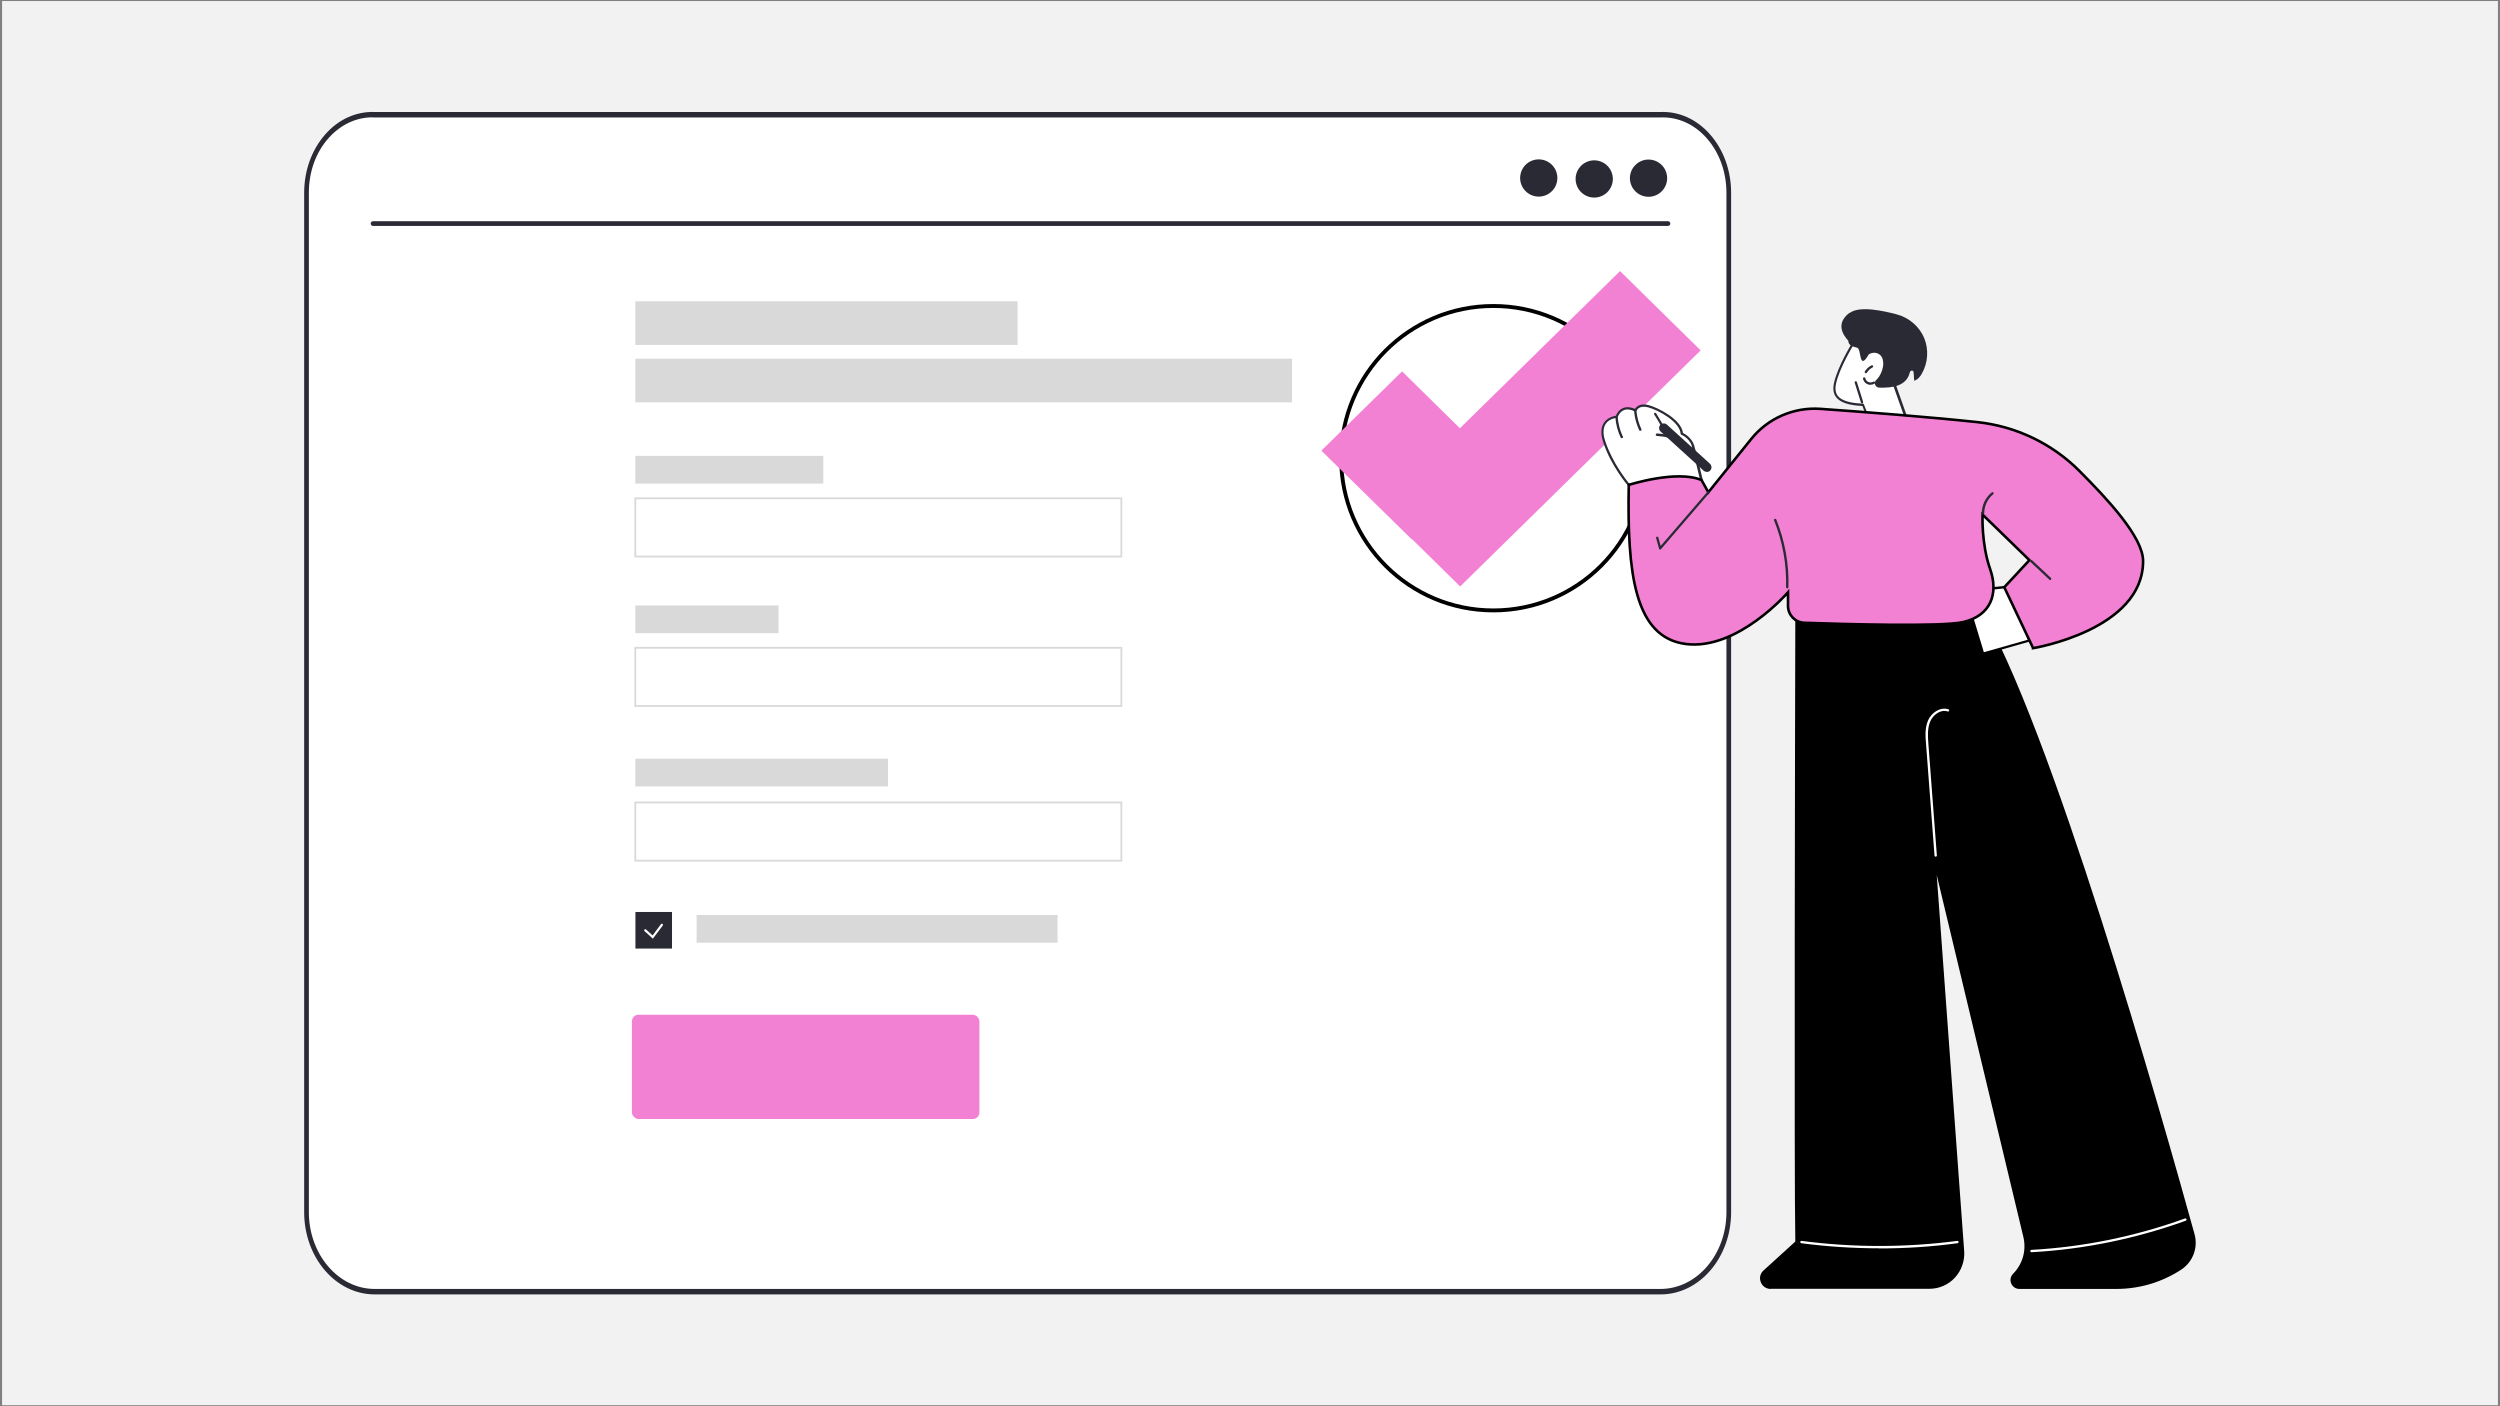 <?xml version="1.0" encoding="UTF-8"?>
<svg xmlns="http://www.w3.org/2000/svg" version="1.1" viewBox="0 0 1920 1080">
  <rect x="0" y="0" width="1920" height="1080" fill="#808080" stroke="none"/>
  <defs>
    <style>
      .cls-1, .cls-2 {
        fill: #f381d3;
      }

      .cls-3 {
        fill: #d9d9d9;
      }

      .cls-4 {
        stroke-miterlimit: 10;
        stroke-width: 3px;
      }

      .cls-4, .cls-2 {
        stroke: #000;
      }

      .cls-4, .cls-5 {
        fill: #fff;
      }

      .cls-2 {
        stroke-miterlimit: 10;
        stroke-width: 2px;
      }

      .cls-6 {
        fill: #f2f2f2;
      }

      .cls-7 {
        fill: #2a2a35;
      }
    </style>
  </defs>
  <!-- Generator: Adobe Illustrator 28.7.2, SVG Export Plug-In . SVG Version: 1.2.0 Build 154)  -->
  <g>
    <g id="uuid-532a34fb-d258-482d-b760-dc292f5d14b2">
      <rect class="cls-6" x="1.6" y=".8" width="1916.8" height="1078.4"/>
      <g>
        <g>
          <g id="uuid-295011b1-fed3-46e0-895a-76d73282d19d">
            <g>
              <g>
                <path class="cls-5" d="M287.7,992h987.6c28.9,0,52.3-27.3,52.3-61V148.1c0-33.7-23.4-61.1-52.3-60H287.7c-28.9-1-52.3,26.3-52.3,60v782.9c0,33.7,23.4,61,52.3,61Z"/>
                <path class="cls-7" d="M1275.3,994.1H287.7c-29.8,0-54.1-28.3-54.1-63.1V148.1c0-17.1,5.8-33.1,16.2-44.9,10.2-11.6,23.7-17.7,38-17.2h987.6c14.2-.5,27.7,5.6,37.9,17.2,10.4,11.8,16.2,27.8,16.2,44.9v782.9c0,34.8-24.3,63.1-54.1,63.1h0ZM286.2,90.1c-12.8,0-24.7,5.7-33.9,16-9.8,11-15.1,25.9-15.1,41.9v782.9c0,32.5,22.7,59,50.5,59h987.6c27.9,0,50.6-26.5,50.6-59V148.1c0-16-5.4-30.9-15.1-41.9-9.5-10.8-22.1-16.5-35.4-16H287.7c-.5,0-1,0-1.5,0h0Z"/>
              </g>
              <g>
                <g>
                  <circle class="cls-7" cx="1266.1" cy="136.9" r="14.3" transform="translate(274 935.3) rotate(-45)"/>
                  <circle class="cls-7" cx="1224.2" cy="136.8" r="14.3" transform="translate(41.6 481.6) rotate(-22.6)"/>
                  <circle class="cls-7" cx="1182.3" cy="136.9" r="14.3" transform="translate(778.5 1256.5) rotate(-76.8)"/>
                </g>
                <path class="cls-7" d="M1281.1,173.5H286.5c-1,0-1.8-.8-1.8-1.8s.8-1.8,1.8-1.8h994.5c1,0,1.8.8,1.8,1.8s-.8,1.8-1.8,1.8h0Z"/>
              </g>
            </g>
          </g>
          <g>
            <g>
              <path class="cls-3" d="M497.7,361.1h-6.1v6.5h-1.9v-14.6h9.1v1.6h-7.1v5h6.1v1.6h0Z"/>
              <path class="cls-3" d="M507.2,366.5c-.7.9-1.8,1.3-3.2,1.3s-2-.3-2.6-1-.9-1.7-.9-3v-7.1h1.9v7c0,1.6.7,2.5,2,2.5s2.4-.5,2.8-1.6v-7.9h1.9v10.9h-1.8v-1.1s0,0,0,0Z"/>
              <path class="cls-3" d="M513.9,367.5h-1.9v-15.5h1.9v15.5Z"/>
              <path class="cls-3" d="M518.9,367.5h-1.9v-15.5h1.9v15.5Z"/>
              <path class="cls-3" d="M528.7,356.6v1.4c.9-1,2-1.6,3.3-1.6,2.3,0,3.5,1.3,3.5,3.9v7.2h-1.9v-7.2c0-.8-.2-1.4-.5-1.7-.3-.4-.9-.6-1.6-.6s-1.1.2-1.6.5c-.5.3-.8.7-1.1,1.3v7.8h-1.9v-10.9h1.8,0Z"/>
              <path class="cls-3" d="M545,367.5c-.1-.2-.2-.6-.3-1.1-.9.9-1.9,1.4-3.1,1.4s-2-.3-2.6-.9c-.7-.6-1-1.4-1-2.3s.4-2,1.3-2.6,2.1-.9,3.6-.9h1.8v-.9c0-.6-.2-1.2-.6-1.5-.4-.4-1-.6-1.7-.6s-1.2.2-1.7.5c-.5.3-.7.7-.7,1.2h-1.9c0-.5.2-1.1.6-1.6.4-.5.9-.9,1.6-1.2.7-.3,1.4-.4,2.2-.4,1.2,0,2.2.3,3,.9s1.1,1.5,1.1,2.6v5c0,1,.1,1.8.4,2.4v.2h-2ZM541.9,366.1c.6,0,1.1-.1,1.7-.5.5-.3.9-.7,1.1-1.2v-2.2h-1.5c-2.3,0-3.4.7-3.4,2s.2,1,.6,1.4.9.5,1.5.5h0Z"/>
              <path class="cls-3" d="M551.3,356.6v1.2c.8-.9,1.9-1.4,3.3-1.4s2.6.6,3.1,1.8c.4-.5.8-1,1.4-1.3.6-.3,1.3-.5,2.1-.5,2.4,0,3.6,1.3,3.6,3.8v7.3h-1.9v-7.2c0-.8-.2-1.4-.5-1.8-.3-.4-1-.6-1.8-.6s-1.3.2-1.7.6c-.5.4-.7,1-.8,1.7v7.2h-1.9v-7.1c0-1.6-.8-2.4-2.3-2.4s-2.1.5-2.5,1.6v8h-1.9v-10.9h1.8,0Z"/>
              <path class="cls-3" d="M572.1,367.7c-1.5,0-2.7-.5-3.6-1.5-.9-1-1.4-2.3-1.4-3.9v-.3c0-1.1.2-2,.6-2.9s1-1.5,1.7-2c.7-.5,1.5-.7,2.4-.7,1.4,0,2.5.5,3.3,1.4s1.2,2.3,1.2,4v.8h-7.4c0,1.1.3,1.9.9,2.6s1.4,1,2.3,1,1.2-.1,1.7-.4c.5-.3.9-.6,1.2-1.1l1.1.9c-.9,1.4-2.3,2.1-4.1,2.1h0ZM571.8,358c-.8,0-1.4.3-1.9.8-.5.5-.8,1.3-.9,2.3h5.5c0-1.1-.3-1.8-.8-2.3-.5-.5-1.1-.8-1.8-.8h0Z"/>
            </g>
            <path class="cls-3" d="M861.9,428.1h-374.7v-46.1h374.7v46.1ZM488.6,426.7h371.9v-43.3h-371.9v43.3h0Z"/>
          </g>
          <g>
            <g>
              <path class="cls-3" d="M491.5,480.8h6.9v1.6h-8.9v-14.6h1.9v13.1Z"/>
              <path class="cls-3" d="M499.9,476.8c0-1.1.2-2,.6-2.9s1-1.5,1.8-2,1.6-.7,2.6-.7c1.5,0,2.7.5,3.6,1.5s1.4,2.4,1.4,4.1h0c0,1.2-.2,2.1-.6,3-.4.8-1,1.5-1.7,2s-1.6.7-2.6.7c-1.5,0-2.7-.5-3.6-1.5-.9-1-1.4-2.4-1.4-4.1h0q0-.1,0-.1ZM501.8,477c0,1.2.3,2.2.8,2.9s1.3,1.1,2.2,1.1,1.7-.4,2.2-1.1c.6-.7.8-1.8.8-3.1s-.3-2.2-.9-2.9-1.3-1.1-2.3-1.1-1.7.4-2.2,1.1-.9,1.8-.9,3.1h0Z"/>
              <path class="cls-3" d="M516.5,481c.7,0,1.2-.2,1.7-.6s.8-.9.8-1.5h1.8c0,.6-.2,1.2-.6,1.8-.4.6-.9,1-1.6,1.4-.7.3-1.4.5-2.1.5-1.5,0-2.7-.5-3.5-1.5-.9-1-1.3-2.3-1.3-4.1v-.3c0-1.1.2-2,.6-2.8.4-.8,1-1.5,1.7-1.9.7-.5,1.6-.7,2.6-.7s2.2.4,3,1.1,1.2,1.7,1.3,2.9h-1.8c0-.7-.3-1.3-.8-1.7-.5-.5-1.1-.7-1.8-.7s-1.7.3-2.2,1-.8,1.7-.8,3v.4c0,1.2.3,2.2.8,2.9.5.7,1.2,1,2.2,1h0Z"/>
              <path class="cls-3" d="M529.7,482.4c-.1-.2-.2-.6-.3-1.1-.9.9-1.9,1.4-3.1,1.4s-2-.3-2.6-.9c-.7-.6-1-1.4-1-2.3s.4-2,1.3-2.6,2.1-.9,3.6-.9h1.8v-.9c0-.6-.2-1.2-.6-1.5-.4-.4-1-.6-1.7-.6s-1.2.2-1.7.5c-.5.3-.7.7-.7,1.2h-1.9c0-.5.2-1.1.6-1.6.4-.5.9-.9,1.6-1.2.7-.3,1.4-.4,2.2-.4,1.2,0,2.2.3,3,.9s1.1,1.5,1.1,2.6v5c0,1,.1,1.8.4,2.4v.2h-2ZM526.6,480.9c.6,0,1.1-.1,1.7-.5.5-.3.9-.7,1.1-1.2v-2.2h-1.5c-2.3,0-3.4.7-3.4,2s.2,1,.6,1.4c.4.3.9.5,1.5.5h0Z"/>
              <path class="cls-3" d="M536.7,468.8v2.6h2v1.4h-2v6.8c0,.4,0,.8.3,1s.5.3.9.3.5,0,.9-.1v1.5c-.5.1-1,.2-1.4.2-.8,0-1.5-.2-1.9-.8s-.6-1.2-.6-2.1v-6.8h-2v-1.4h2v-2.6h1.9Z"/>
              <path class="cls-3" d="M540.9,468.6c0-.3,0-.6.3-.8.2-.2.5-.3.8-.3s.6.1.8.3.3.5.3.8,0,.5-.3.8-.5.3-.8.3-.6-.1-.8-.3c-.2-.2-.3-.5-.3-.8ZM542.9,482.4h-1.9v-10.9h1.9v10.9Z"/>
              <path class="cls-3" d="M545.4,476.8c0-1.1.2-2,.6-2.9s1-1.5,1.8-2,1.6-.7,2.6-.7c1.5,0,2.7.5,3.6,1.5.9,1,1.4,2.4,1.4,4.1h0c0,1.2-.2,2.1-.6,3s-1,1.5-1.7,2-1.6.7-2.6.7c-1.5,0-2.7-.5-3.6-1.5-.9-1-1.4-2.4-1.4-4.1h0ZM547.2,477c0,1.2.3,2.2.8,2.9s1.3,1.1,2.2,1.1,1.7-.4,2.2-1.1.8-1.8.8-3.1-.3-2.2-.8-2.9c-.6-.7-1.3-1.1-2.3-1.1s-1.7.4-2.2,1.1-.8,1.8-.8,3.1h0Z"/>
              <path class="cls-3" d="M559.4,471.5v1.4c.9-1,2-1.6,3.3-1.6,2.3,0,3.5,1.3,3.5,3.9v7.2h-1.9v-7.2c0-.8-.2-1.4-.5-1.7s-.9-.6-1.6-.6-1.1.2-1.6.5c-.5.3-.8.7-1.1,1.3v7.8h-1.9v-10.9h1.8,0Z"/>
            </g>
            <path class="cls-3" d="M861.9,542.9h-374.7v-46.1h374.7v46.1ZM488.6,541.5h371.9v-43.3h-371.9v43.3h0Z"/>
          </g>
          <g>
            <g>
              <path class="cls-3" d="M491.5,595.4v5.7h-1.9v-14.7h5.4c1.6,0,2.9.4,3.8,1.2s1.4,1.9,1.4,3.2-.4,2.5-1.3,3.3c-.9.8-2.2,1.2-3.8,1.2h-3.5,0ZM491.5,593.8h3.5c1,0,1.8-.2,2.4-.7s.8-1.2.8-2.1-.3-1.6-.8-2.1c-.5-.5-1.3-.8-2.3-.8h-3.6v5.8h0Z"/>
              <path class="cls-3" d="M504.2,591.6c.8-1,1.9-1.5,3.2-1.5,2.3,0,3.5,1.3,3.5,3.9v7.2h-1.9v-7.2c0-.8-.2-1.4-.5-1.7-.4-.4-.9-.6-1.6-.6s-1.1.2-1.6.5-.8.7-1.1,1.3v7.8h-1.9v-15.5h1.9v5.9Z"/>
              <path class="cls-3" d="M513.2,595.6c0-1.1.2-2,.6-2.9s1-1.5,1.8-2c.8-.5,1.6-.7,2.6-.7,1.5,0,2.7.5,3.6,1.5.9,1,1.4,2.4,1.4,4.1h0c0,1.2-.2,2.1-.6,3-.4.8-1,1.5-1.7,2s-1.6.7-2.6.7c-1.5,0-2.7-.5-3.6-1.5-.9-1-1.4-2.4-1.4-4.1h0ZM515,595.8c0,1.2.3,2.2.8,2.9s1.3,1.1,2.2,1.1,1.7-.4,2.2-1.1c.6-.7.8-1.8.8-3.1s-.3-2.2-.8-2.9c-.6-.7-1.3-1.1-2.3-1.1s-1.7.4-2.2,1.1-.8,1.8-.8,3.1h0Z"/>
              <path class="cls-3" d="M527.2,590.3v1.4c.9-1,2-1.6,3.3-1.6,2.3,0,3.5,1.3,3.5,3.9v7.2h-1.9v-7.2c0-.8-.2-1.4-.5-1.7-.3-.4-.9-.6-1.6-.6s-1.1.2-1.6.5c-.5.3-.8.7-1.1,1.3v7.8h-1.9v-10.9h1.8,0Z"/>
              <path class="cls-3" d="M541.3,601.3c-1.5,0-2.7-.5-3.6-1.5-.9-1-1.4-2.3-1.4-3.9v-.3c0-1.1.2-2,.6-2.9.4-.8,1-1.5,1.7-2s1.5-.7,2.4-.7c1.4,0,2.5.5,3.3,1.4.8.9,1.2,2.3,1.2,4v.8h-7.4c0,1.1.3,1.9.9,2.6s1.4,1,2.3,1,1.2-.1,1.7-.4c.5-.3.9-.6,1.2-1.1l1.1.9c-.9,1.4-2.3,2.1-4.1,2.1h0ZM541.1,591.6c-.8,0-1.4.3-1.9.8s-.8,1.3-.9,2.3h5.5c0-1.1-.3-1.8-.8-2.3-.5-.5-1.1-.8-1.8-.8h0Z"/>
              <path class="cls-3" d="M554.5,590.3v1.4c.9-1,2-1.6,3.3-1.6,2.3,0,3.5,1.3,3.5,3.9v7.2h-1.9v-7.2c0-.8-.2-1.4-.5-1.7-.3-.4-.9-.6-1.6-.6s-1.1.2-1.6.5c-.5.3-.8.7-1.1,1.3v7.8h-1.9v-10.9h1.8,0Z"/>
              <path class="cls-3" d="M570.9,600.1c-.7.8-1.8,1.3-3.2,1.3s-2-.3-2.7-1c-.6-.7-.9-1.7-.9-3v-7.1h1.9v7c0,1.7.7,2.5,2,2.5s2.4-.5,2.8-1.6v-7.9h1.9v10.9h-1.8v-1.1s0,0,0,0Z"/>
              <path class="cls-3" d="M577.3,590.3v1.2c.8-.9,1.9-1.4,3.3-1.4s2.6.6,3.1,1.8c.4-.5.8-1,1.4-1.3.6-.3,1.3-.5,2.1-.5,2.4,0,3.6,1.3,3.6,3.8v7.3h-1.9v-7.2c0-.8-.2-1.4-.5-1.8-.3-.4-1-.6-1.8-.6s-1.3.2-1.7.6c-.5.4-.7,1-.8,1.7v7.2h-1.9v-7.1c0-1.6-.8-2.4-2.3-2.4s-2.1.5-2.5,1.6v8h-1.9v-10.9h1.8,0Z"/>
              <path class="cls-3" d="M602.8,595.8c0,1.7-.4,3-1.2,4s-1.8,1.5-3.1,1.5-2.4-.5-3.2-1.5v1.3h-1.8v-15.5h1.9v5.8c.8-.9,1.8-1.4,3.1-1.4s2.4.5,3.1,1.5c.8,1,1.1,2.4,1.1,4.1v.2h0ZM600.9,595.6c0-1.3-.2-2.2-.7-2.9-.5-.7-1.2-1-2.1-1s-2.1.6-2.7,1.7v4.7c.6,1.1,1.5,1.7,2.7,1.7s1.6-.3,2.1-1c.5-.7.7-1.7.7-3.1h0Z"/>
              <path class="cls-3" d="M609.6,601.3c-1.5,0-2.7-.5-3.6-1.5-.9-1-1.4-2.3-1.4-3.9v-.3c0-1.1.2-2,.6-2.9.4-.8,1-1.5,1.7-2s1.5-.7,2.4-.7c1.4,0,2.5.5,3.3,1.4.8.9,1.2,2.3,1.2,4v.8h-7.4c0,1.1.3,1.9.9,2.6s1.4,1,2.3,1,1.2-.1,1.7-.4c.5-.3.9-.6,1.2-1.1l1.1.9c-.9,1.4-2.3,2.1-4.1,2.1h0ZM609.4,591.6c-.8,0-1.4.3-1.9.8s-.8,1.3-.9,2.3h5.5c0-1.1-.3-1.8-.8-2.3-.5-.5-1.1-.8-1.8-.8h0Z"/>
              <path class="cls-3" d="M621.3,591.9c-.3,0-.6,0-.9,0-1.2,0-2,.5-2.5,1.6v7.7h-1.9v-10.9h1.8v1.3c.6-1,1.5-1.5,2.6-1.5s.6,0,.8.1v1.7h0Z"/>
            </g>
            <path class="cls-3" d="M861.9,661.7h-374.7v-46.1h374.7v46.1ZM488.6,660.3h371.9v-43.3h-371.9v43.3h0Z"/>
          </g>
          <rect class="cls-1" x="485.3" y="779.3" width="266.9" height="80.1" rx="5.1" ry="5.1"/>
          <g>
            <rect class="cls-7" x="488" y="700.4" width="28.1" height="28.1"/>
            <path class="cls-5" d="M501.4,720.9l-6.4-5.8c-.4-.3-.4-.9,0-1.2.3-.4.9-.4,1.2,0l5,4.5,6.4-8.6c.3-.4.9-.5,1.2-.2.4.3.5.8.2,1.2l-7.6,10.1Z"/>
          </g>
          <rect class="cls-3" x="487.9" y="350.1" width="144.4" height="21.3"/>
          <rect class="cls-3" x="487.9" y="465" width="110" height="21.3"/>
          <rect class="cls-3" x="487.9" y="582.7" width="194.1" height="21.3"/>
          <rect class="cls-3" x="535" y="702.7" width="277.2" height="21.3"/>
          <rect class="cls-3" x="487.9" y="231.4" width="293.6" height="33.5"/>
          <rect class="cls-3" x="487.9" y="275.5" width="504.4" height="33.5"/>
        </g>
        <g>
          <circle class="cls-4" cx="1146.9" cy="351.9" r="116.9"/>
          <polygon class="cls-1" points="1306.1 269.1 1244.2 208.2 1121.2 328.9 1076.8 285.2 1014.8 346.1 1084.3 414.3 1084.5 414.1 1121.4 450.4 1306.1 269.1"/>
        </g>
        <g>
          <g>
            <g>
              <path class="cls-5" d="M1463.7,320.2l-11.6-32.8s5.2-15-3.9-22.3-24.1-2.6-24.1-2.6c0,0-11.9,19-14.7,32-2,9.5,2.4,15.7,21.5,16.5l3.7,9.2h29.2Z"/>
              <path class="cls-7" d="M1433.7,320.5l-3.4-8.7c-10.4-.5-17-2.7-20.1-6.7-2.1-2.7-2.7-6.3-1.7-10.9,2.8-13,14.3-31.5,14.8-32.3.1-.2.3-.3.5-.4.6-.2,15.5-4.8,25,2.8,8.9,7.1,5.1,20.7,4.3,23l11.5,32.5c0,.3,0,.6-.1.8s-.4.4-.7.4h-29.2c-.4,0-.7-.2-.8-.6h0ZM1451.2,287.7c0-.2,0-.4,0-.6,0-.1,4.9-14.4-3.7-21.3-8-6.4-20.8-3.2-23-2.6-1.5,2.4-11.9,19.6-14.4,31.4-.9,4-.4,7.1,1.3,9.4,2.8,3.6,9.1,5.6,19.3,6,.4,0,.7.2.8.6l3.4,8.6h27.3l-11.2-31.6h0Z"/>
            </g>
            <path class="cls-7" d="M1430,309.8c0,0,.2,0,.3,0,.5-.1.7-.7.6-1.1l-4.8-15.3c-.2-.5-.7-.7-1.1-.6s-.7.7-.6,1.1l4.8,15.3c.1.4.5.6.9.6h0Z"/>
            <path class="cls-7" d="M1420.5,240.4c7.7-5.9,26.5-1.5,36.1,1,9.6,2.5,17.6,9.5,21.2,18.3,3.6,8.7,2.9,19-1.8,27.2-1.3,2.4-3.2,4.7-5.9,5.5-.1-2-.3-3.9-.4-5.9,0-.8-.3-1.8-1.2-1.9-.8,0-1.5.5-1.7,1.2-2.5,10.9-13.7,12.2-23.5,11.9-2.3,0-3.9-2.3-3.2-4.4,0-.3.2-.5.2-.8,1.1-1,2.1-2.1,2.9-3.4,1.7-2.6,2.8-5.7,3.1-8.8.2-2.7-.3-5.7-2.3-7.6-1.8-1.7-4.4-2.2-6.7-1.5-.8.2-1.5.6-2.1,1-7.7,13.4-5.5-4.1-8.8-5.1-3-.9-6.8-1.5-6.9-5.3,0-.6-12.5-11.4.9-21.6h0Z"/>
            <path class="cls-7" d="M1436.5,295.5c1.1,0,2.2-.3,3.2-.9.4-.3.6-.8.3-1.2-.3-.4-.8-.6-1.2-.3-1.1.7-2.6.8-3.8.3-1.2-.5-2.2-1.6-2.4-2.9-.1-.5-.6-.8-1.1-.7-.5.1-.8.6-.7,1.1.4,1.9,1.7,3.5,3.5,4.2.7.3,1.5.5,2.3.5h0Z"/>
            <path class="cls-7" d="M1433,286.7c.3,0,.6-.2.8-.5,1-1.7,2.5-3.1,4.3-4,.4-.2.6-.8.4-1.2-.2-.5-.8-.6-1.2-.4-2.1,1-3.9,2.7-5.1,4.7-.2.4-.1,1,.3,1.2.1,0,.3.1.5.1h0Z"/>
          </g>
          <g>
            <path d="M1551,988.8h74.5c17.4,0,34.5-5,49.2-14.5h0c8.7-5.7,12.8-16.3,10-26.4-21.2-76.7-110.2-392.6-165.9-482.9,0,0-72.6,4-121.8-5.3-8.9-1.7-17.2,5.2-17.2,14.3-.2,84.8-1,435,0,479.7l-24.7,22.4c-4.9,4.5-1.8,12.7,4.9,12.7h121.9c15.1,0,26.9-12.8,25.8-27.8l-21.9-300.2,69.1,288.6c2.6,10.5-.5,21.6-8.1,29.4h0c-3.7,3.7-1,10,4.2,10h0Z"/>
            <path d="M1359.9,989.8h121.9c7.4,0,14.6-3.1,19.6-8.6s7.6-12.8,7.1-20.2l-21.1-289,66.5,277.8c2.5,10.3-.4,21-7.9,28.5-1.9,2-2.5,4.8-1.4,7.4s3.5,4.2,6.3,4.2h74.5c17.7,0,34.8-5.1,49.6-14.7,9.1-5.9,13.3-16.9,10.4-27.4-25.1-90.8-111.1-394-166-483.1-.3-.4-.8-.6-1.2-.3s-.6.8-.3,1.2c56.2,91.1,148,418,165.8,482.6,2.7,9.7-1.2,19.9-9.6,25.4-14.5,9.4-31.3,14.4-48.7,14.4h-74.5c-2,0-3.8-1.2-4.6-3.1-.8-1.9-.4-4,1-5.4,7.9-8,11-19.3,8.3-30.2l-69.1-288.6c-.1-.5-.6-.8-1-.7s-.8.5-.8,1l21.9,300.2c.5,7-1.8,13.7-6.6,18.9-4.8,5.2-11.3,8-18.3,8h-121.9c-3.2,0-5.2-2.1-5.9-4.1-.8-2-.7-4.8,1.7-7l24.7-22.4c.2-.2.3-.4.3-.7-1.1-45.2-.2-407.5,0-479.7,0-.5-.4-.9-.9-.9h0c-.5,0-.9.4-.9.9-.2,71.9-1,432.3,0,479.3l-24.4,22.2c-2.6,2.3-3.4,5.8-2.1,9,1.2,3.2,4.2,5.2,7.6,5.2h0Z"/>
            <path class="cls-5" d="M1486.7,657.9h0c.5,0,.9-.5.8-1l-6.5-85.6c-.4-5.6-.9-12,1.5-17.4,2.2-5,7.9-9.3,13.3-7.5.5.2,1-.1,1.1-.6.2-.5-.1-1-.6-1.1-6.4-2-13,2.8-15.5,8.5-2.6,5.9-2.1,12.5-1.6,18.3l6.5,85.6c0,.5.4.8.9.8h0Z"/>
            <path class="cls-5" d="M1443.3,958.8c20.1,0,40.2-1.3,60.1-4,.5,0,.8-.5.8-1,0-.5-.5-.8-1-.8-39.7,5.2-79.9,5.2-119.6,0-.5,0-.9.3-1,.8,0,.5.3,1,.8,1,19.9,2.6,39.9,3.9,59.9,3.9h0Z"/>
            <path class="cls-5" d="M1560.3,961.7h0c40.3-2.2,80.1-10.4,118.4-24.2.5-.2.7-.7.5-1.2-.2-.5-.7-.7-1.2-.5-38.2,13.8-77.8,21.9-117.9,24.1-.5,0-.9.5-.8,1,0,.5.4.8.9.8h0Z"/>
          </g>
          <g>
            <g>
              <g>
                <path class="cls-5" d="M1306.9,368.6s-35.9,6.4-55.9,3.7c0,0-12.7-14.6-18.7-32.9-6-18.3,9.5-19.3,9.5-19.3,0,0,3.2-10.5,14.4-4.9,0,0,1.7-5.3,9.8-3.2s25.2,11.4,25.8,21.1c0,0,6.4,2.5,8.6,9.1,1.1,3.3,6.6,26.4,6.6,26.4h0Z"/>
                <path class="cls-7" d="M1250.8,373.2c-.2,0-.4-.1-.6-.3-.1-.1-12.9-14.9-18.9-33.2-2.1-6.4-1.9-11.5.6-15.1,2.8-4.1,7.5-5,9.1-5.3.5-1.3,2.1-4.5,5.5-5.9,2.6-1.1,5.7-.9,9.2.6,1-1.6,3.8-4.6,10.4-2.9,7.1,1.9,25.2,10.9,26.4,21.4,1.6.8,6.6,3.6,8.6,9.5,1.1,3.3,6.4,25.5,6.6,26.5,0,.2,0,.5-.1.7-.1.2-.3.4-.6.4-.3,0-24.7,4.4-44.4,4.4s-8.3-.2-11.8-.7h0ZM1299.4,342.5c-2-6.1-8-8.6-8.1-8.6-.3-.1-.6-.4-.6-.8-.5-9-16.9-18.2-25.1-20.3-7-1.8-8.6,2.5-8.7,2.6,0,.2-.3.5-.5.6-.2.1-.5,0-.8,0-3.3-1.6-6.1-2-8.5-1-3.4,1.4-4.7,5.3-4.7,5.3-.1.4-.4.6-.8.6,0,0-5.6.4-8.4,4.6-2.1,3.2-2.3,7.7-.3,13.5,5.5,16.6,16.6,30.3,18.3,32.4,17.9,2.3,48.6-2.6,54.3-3.5-1-4.4-5.4-22.6-6.3-25.4h0Z"/>
              </g>
              <path class="cls-7" d="M1259.8,330.8c.1,0,.3,0,.4,0,.4-.2.7-.8.4-1.2-2.1-4.4-3.3-9.1-3.8-14,0-.5-.5-.9-1-.8-.5,0-.9.5-.8,1,.4,5.1,1.8,10,3.9,14.6.2.3.5.5.8.5h0Z"/>
              <path class="cls-7" d="M1245.6,336.4c.1,0,.3,0,.4,0,.4-.2.7-.7.4-1.2v-.2c-.1,0-.1,0-.2,0-2.1-4.6-3.4-9.6-3.8-14.7,0-.5-.5-.9-1-.8-.5,0-.9.5-.8,1,.4,5.4,1.8,10.8,4.1,15.6.2.3.5.5.8.5h0Z"/>
              <path class="cls-7" d="M1292,339.1c.4,0,.7-.2.8-.6.2-.5,0-1-.6-1.2-6.6-2.3-12.1-3.9-19.6-4.4-.5,0-.9.4-1,.9s.3.9.8,1c7.3.5,12.7,2,19.1,4.2,0,0,.2,0,.3,0h0Z"/>
              <path class="cls-7" d="M1278.8,332.2c.1,0,.3,0,.4,0,.4-.2.6-.8.4-1.2-2.3-4.7-4.9-9.2-7.7-13.6-.3-.4-.8-.5-1.2-.3-.4.3-.5.8-.3,1.2,2.8,4.3,5.4,8.8,7.6,13.4.2.3.5.5.8.5h0Z"/>
              <path class="cls-7" d="M1310.8,362.5c1,0,1.9-.4,2.7-1.2,1.3-1.5,1.2-3.7-.2-5.1l-33.1-30.1c-1.5-1.3-3.7-1.2-5.1.2-1.3,1.5-1.2,3.7.2,5.1l33.1,30.1c.7.6,1.6.9,2.4.9h0Z"/>
            </g>
            <g>
              <path class="cls-5" d="M1523,502l35.6-10.1s-10.8-38-19.3-40.9l-30.8,3.2,14.4,47.8h0Z"/>
              <path d="M1522.2,502.2l-14.4-47.8c0-.3,0-.5.1-.8s.4-.4.7-.4l30.8-3.2c.1,0,.3,0,.4,0,8.7,3,18.8,37.6,19.9,41.5,0,.2,0,.5,0,.7s-.3.4-.5.4l-35.6,10.1c0,0-.2,0-.2,0-.4,0-.8-.2-.9-.6h0ZM1539.2,451.9l-29.5,3.1,13.9,45.9,33.9-9.6c-3.2-10.9-11.9-36.7-18.3-39.3h0Z"/>
            </g>
            <g>
              <path class="cls-2" d="M1561.4,497.7l-22.1-46.7,19.3-20.8-36-35s-1,22.5,5.8,41.8c6.8,19.3.3,36-20.9,40.8-16.8,3.7-91.8,1.5-121.8.5-6.9-.2-12.5-6-12.5-12.9v-10.5s-38.7,44.7-78.4,39.7-45.2-54.9-43.9-122.2c0,0,36.8-11.8,55.9-3.7l5.2,9.4,32.9-40.9c12.8-16,32.7-24.6,53.1-23.2,32.6,2.3,83.1,6.2,120.7,10.2,29.7,3.2,57.4,16.5,78.4,37.6,21,21.1,48.8,50.6,48.8,69.1,0,53.1-84.5,66.9-84.5,66.9h0Z"/>
              <path class="cls-7" d="M1372.6,451.9c.5,0,.9-.4.9-.9.6-17.6-2.7-35.6-9.3-52-.2-.5-.7-.7-1.2-.5-.5.2-.7.7-.5,1.2,6.5,16.1,9.7,33.8,9.2,51.2,0,.5.4.9.9.9h0Z"/>
              <path class="cls-7" d="M1523,395h0c.5,0,.9-.4.9-.9,0-5.5,2.6-11.1,6.9-14.5.4-.3.4-.9.1-1.3-.3-.4-.9-.5-1.3-.1-4.8,3.9-7.6,9.8-7.6,16,0,.5.4.9.9.9h0Z"/>
              <path class="cls-7" d="M1574.5,445.5c.2,0,.5-.1.7-.3.3-.4.3-.9,0-1.3l-14.6-13.7c-.4-.3-.9-.3-1.3,0-.3.4-.3.9,0,1.3l14.6,13.7c.2.2.4.2.6.2h0Z"/>
              <path class="cls-7" d="M1274.9,422.1c.3,0,.5-.1.7-.3,4.8-5.5,36.9-42.8,37.2-43.2.3-.4.3-1,0-1.3-.4-.3-.9-.3-1.3.1-.3.4-28.8,33.5-36.1,41.9l-1.8-6.5c-.1-.5-.6-.8-1.1-.6-.5.1-.8.6-.6,1.1l2.3,8.2c0,.3.3.6.7.6,0,0,.1,0,.2,0h0Z"/>
            </g>
          </g>
        </g>
      </g>
    </g>
  </g>
</svg>